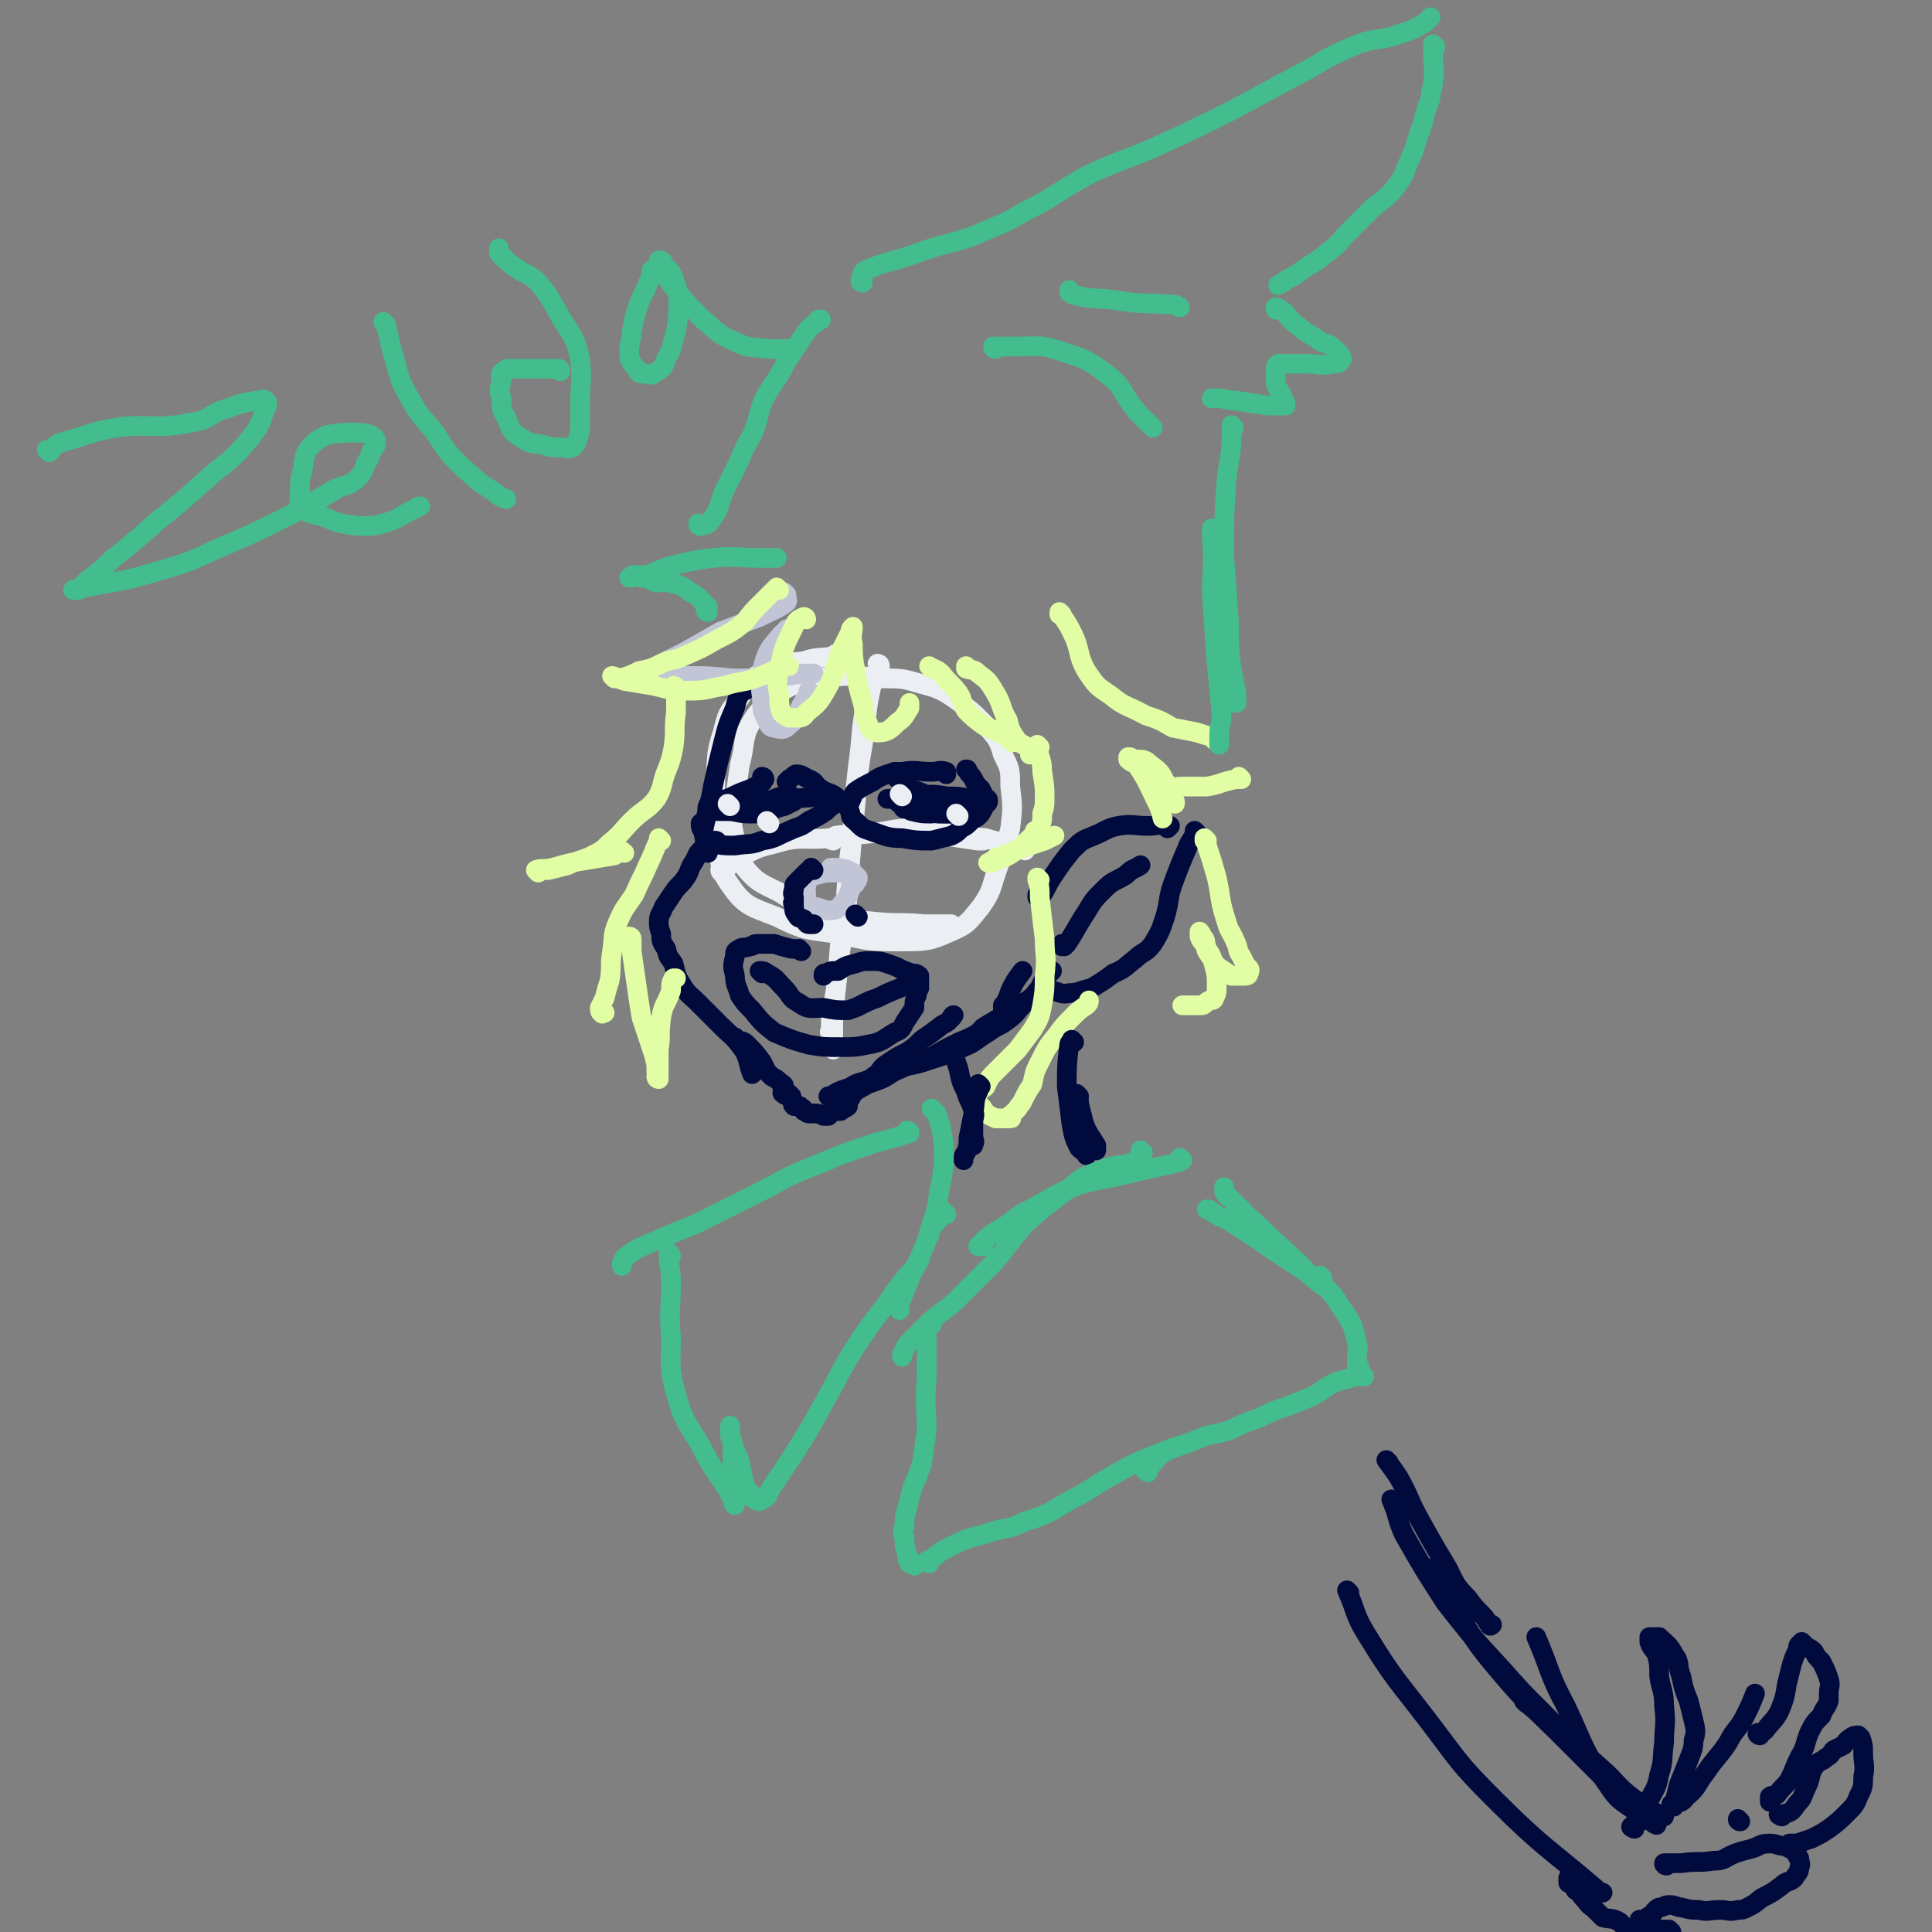 <svg viewBox='0 0 786 786' version='1.1' xmlns='http://www.w3.org/2000/svg' xmlns:xlink='http://www.w3.org/1999/xlink'><rect x="0" y="0" width="786" height="786" fill="#808080" stroke="none"/><g fill='none' stroke='#EBEEF3' stroke-width='8' stroke-linecap='round' stroke-linejoin='round'><path d='M341,267c0,0 -1,-1 -1,-1 0,0 1,1 1,1 -1,0 -1,0 -2,0 -6,1 -6,0 -12,2 -8,1 -9,0 -16,4 -6,3 -6,4 -10,11 -5,6 -5,6 -7,14 -3,9 -2,9 -3,19 0,11 0,11 1,22 2,11 -1,13 5,21 6,9 9,9 19,13 12,6 12,5 25,7 13,3 13,3 26,3 10,0 11,0 20,-4 7,-3 7,-4 12,-10 5,-7 4,-8 7,-16 3,-8 3,-8 5,-16 1,-8 1,-9 0,-17 0,-7 0,-7 -3,-13 -2,-7 -3,-7 -7,-12 -6,-6 -6,-6 -13,-11 -6,-4 -7,-4 -14,-6 -7,-2 -7,-2 -15,-2 -8,-1 -8,-1 -16,-1 -8,1 -8,0 -16,2 -7,3 -8,3 -14,8 -5,5 -6,6 -9,12 -2,6 -1,7 -3,14 -1,7 -1,7 -2,14 -1,8 -2,8 0,16 1,6 0,7 4,12 5,6 6,6 14,10 8,5 9,6 18,8 10,3 11,3 21,4 10,1 10,0 20,1 5,0 5,0 11,0 '/><path d='M358,274c0,0 -1,-1 -1,-1 0,0 1,0 1,1 -1,1 -2,1 -3,3 -3,13 -2,13 -4,26 -3,17 -2,17 -4,35 -2,14 -2,14 -3,29 -2,13 -2,13 -3,26 -1,10 -1,10 -2,21 0,6 0,6 0,11 0,1 0,1 0,2 '/><path d='M358,271c0,0 -1,-1 -1,-1 0,0 1,0 1,1 -2,5 -3,5 -4,10 -3,11 -3,11 -4,23 -2,16 -2,16 -3,32 -1,13 -1,13 -2,27 -1,11 -1,11 -3,23 -1,8 -1,8 -2,17 -1,5 -1,5 -2,10 0,3 0,3 0,6 -1,1 0,1 0,2 '/><path d='M294,355c0,0 -1,-1 -1,-1 0,0 0,1 1,1 3,-3 3,-4 7,-6 7,-4 7,-4 15,-6 10,-3 11,-1 21,-2 11,-1 11,-2 22,-2 11,0 11,-1 22,0 10,0 10,1 20,2 7,2 7,2 14,4 1,0 1,0 2,1 '/><path d='M339,342c0,0 -1,-1 -1,-1 0,0 0,1 1,1 0,-1 0,-1 1,-2 7,-1 7,0 14,-1 9,-1 9,-2 17,-2 7,0 7,2 14,3 6,1 6,1 13,2 1,0 1,0 2,0 '/></g>
<g fill='none' stroke='#010A3D' stroke-width='8' stroke-linecap='round' stroke-linejoin='round'><path d='M303,281c0,0 -1,-1 -1,-1 0,0 0,0 1,1 0,0 0,0 0,0 -1,0 -1,0 -1,0 -2,3 -2,3 -3,7 -3,7 -3,7 -5,15 -2,8 -2,8 -4,17 -1,7 -2,7 -3,14 -1,4 -1,4 0,9 0,2 0,2 1,4 '/><path d='M292,343c0,0 -1,-1 -1,-1 0,0 0,0 1,1 0,0 0,0 0,0 0,0 -1,-1 -1,-1 0,0 0,0 1,1 0,0 0,0 0,0 0,0 0,-1 -1,-1 -1,0 -1,0 -2,1 -2,1 -2,1 -4,3 -2,2 -1,2 -3,5 -2,3 -1,3 -3,6 -2,3 -3,3 -5,6 -2,3 -2,3 -4,6 -1,3 -2,3 -2,6 0,2 0,2 1,5 0,3 0,3 2,6 1,4 1,3 3,6 1,4 1,5 3,8 3,5 3,4 7,8 5,5 5,5 9,9 5,5 6,5 10,11 2,4 1,4 3,9 '/><path d='M300,423c0,0 -1,-1 -1,-1 0,0 0,0 1,1 0,0 0,0 0,0 0,0 -1,-1 -1,-1 0,0 0,0 1,1 0,0 0,0 0,0 2,1 2,0 4,2 3,3 3,3 6,7 1,2 1,2 2,4 1,1 1,1 2,2 2,1 2,1 3,2 1,1 2,1 2,2 0,1 0,1 0,2 -1,0 -1,1 0,1 0,1 1,0 2,1 0,0 0,0 1,0 0,0 0,0 0,0 0,0 -1,-1 -1,-1 0,0 0,1 1,2 0,1 0,1 1,2 0,0 -1,0 0,1 0,0 0,0 1,0 0,0 0,0 0,0 0,0 0,-1 1,0 1,0 0,0 1,1 1,0 1,0 1,1 1,0 1,1 2,1 1,0 1,0 3,0 0,0 0,0 0,0 1,0 1,0 3,1 1,0 1,0 2,0 1,-1 1,-1 2,-2 1,0 1,0 3,0 1,-1 2,-1 3,-2 0,0 -1,-1 0,-2 1,-1 1,-1 2,-3 3,-3 4,-2 7,-5 1,-2 1,-2 3,-3 2,-3 2,-3 5,-5 3,-2 3,-2 7,-4 3,-2 3,-2 6,-5 3,-2 3,-2 7,-5 2,-2 3,-1 5,-4 1,0 0,-1 1,-1 '/><path d='M338,447c0,0 -1,-1 -1,-1 0,0 0,0 1,1 0,0 0,0 0,0 0,0 -1,-1 -1,-1 0,0 0,0 1,1 0,0 0,0 0,0 0,-1 -1,-1 0,-1 3,-2 3,-2 6,-3 6,-2 7,-1 12,-3 6,-2 5,-3 10,-5 6,-3 7,-2 13,-5 5,-3 5,-3 11,-6 5,-2 5,-2 10,-5 4,-2 4,-3 8,-5 2,-2 2,-2 4,-4 1,0 1,0 2,0 '/><path d='M345,446c0,0 -1,-1 -1,-1 0,0 0,0 1,1 0,0 0,0 0,0 0,0 -1,0 -1,-1 0,-1 0,-2 1,-2 4,-3 4,-2 9,-4 7,-3 7,-3 13,-5 6,-1 6,-1 12,-3 6,-2 7,-2 13,-5 5,-2 5,-3 10,-6 4,-3 4,-2 8,-5 4,-3 3,-3 6,-6 0,-1 0,-1 0,-1 '/><path d='M396,423c0,0 -1,-1 -1,-1 0,0 0,0 0,1 0,0 0,0 0,0 1,0 0,-1 0,-1 0,0 0,1 0,1 3,-2 3,-3 5,-5 5,-3 5,-3 10,-6 4,-3 4,-2 8,-5 3,-2 3,-3 5,-5 1,-2 1,-3 3,-5 1,-1 1,-1 2,-2 0,0 0,0 0,0 '/><path d='M409,410c0,0 -1,-1 -1,-1 0,0 0,0 0,1 0,0 0,0 0,0 1,0 0,-1 0,-1 0,0 0,0 0,1 0,0 0,0 0,0 2,-4 2,-4 3,-7 2,-4 2,-4 5,-8 '/><path d='M423,365c0,0 -1,-1 -1,-1 0,0 0,0 0,1 0,0 0,0 0,0 1,-1 1,0 2,-1 2,-3 2,-4 4,-7 4,-6 4,-6 8,-11 4,-4 4,-4 9,-6 5,-2 5,-3 10,-4 6,-1 6,0 12,0 4,0 5,-1 9,0 0,0 0,0 -1,1 '/><path d='M487,339c0,0 -1,-1 -1,-1 0,0 0,0 0,1 0,0 0,0 0,0 1,0 0,-1 0,-1 0,0 0,0 0,1 0,0 0,0 0,0 -1,3 -2,3 -3,6 -3,7 -3,7 -6,15 -2,6 -1,6 -3,13 -2,6 -2,6 -5,11 -3,4 -4,3 -7,6 -4,3 -4,4 -9,6 -4,3 -4,3 -9,6 -5,1 -5,2 -9,2 -4,1 -4,-1 -8,-1 0,0 -1,0 -1,1 0,0 0,0 0,0 '/></g>
<g fill='none' stroke='#C1C5D6' stroke-width='8' stroke-linecap='round' stroke-linejoin='round'><path d='M348,356c0,0 -1,-1 -1,-1 0,0 0,0 1,1 0,0 0,0 0,0 0,0 -1,-1 -1,-1 0,0 1,1 1,1 -4,0 -4,-1 -8,-1 -4,0 -4,0 -8,1 -1,0 -1,0 -2,1 -2,1 -2,1 -2,4 -1,1 0,1 0,3 -1,1 -1,0 -1,1 -1,1 -1,2 0,2 2,2 2,2 5,2 4,1 4,2 8,1 2,-1 2,-2 4,-4 1,-1 1,-2 2,-4 0,-1 0,-1 1,-2 1,-1 1,0 1,-1 1,-1 1,-1 1,-2 -2,-1 -2,-2 -4,-3 -2,-1 -2,0 -4,-1 -2,0 -2,0 -3,0 0,0 0,0 1,0 0,0 0,0 0,0 '/></g>
<g fill='none' stroke='#010A3D' stroke-width='8' stroke-linecap='round' stroke-linejoin='round'><path d='M331,354c0,0 -1,-1 -1,-1 0,0 0,0 1,1 0,0 0,0 0,0 0,0 -1,-1 -1,-1 0,0 0,0 1,1 0,0 0,0 0,0 -2,0 -2,0 -3,1 -2,2 -2,2 -4,4 -1,1 -1,1 -1,3 -1,2 0,2 0,3 0,1 0,1 0,2 0,0 -1,0 0,1 0,2 0,3 1,4 1,2 1,1 3,2 1,1 1,2 2,2 1,0 1,0 2,0 '/><path d='M349,373c0,0 -1,-1 -1,-1 0,0 0,0 1,1 0,0 0,0 0,0 0,0 -1,-1 -1,-1 0,0 0,0 1,1 0,0 0,0 0,0 0,0 -1,-1 -1,-1 '/><path d='M385,315c0,0 -1,-1 -1,-1 0,0 0,0 1,1 0,0 0,0 0,0 0,-1 0,-1 0,-1 -3,-1 -3,0 -6,0 -6,0 -6,-1 -12,0 -3,0 -3,0 -6,1 -3,1 -3,1 -6,3 -4,2 -4,2 -7,4 -1,1 -1,2 -2,4 -1,2 -1,2 0,5 0,2 1,2 3,4 2,2 2,2 5,3 6,2 7,3 13,3 6,1 6,1 12,1 4,-1 4,-1 8,-2 2,-1 2,-1 4,-3 2,-1 2,-1 4,-3 1,-1 2,-1 3,-2 1,-1 1,-1 2,-3 0,-1 0,-1 0,-1 1,-1 2,-1 2,-2 0,-1 0,-1 -1,-1 -1,-2 -1,-2 -2,-4 -2,-2 -2,-2 -3,-4 -1,-2 -2,-2 -2,-3 -1,-1 0,-1 -1,-1 0,0 0,0 0,0 '/><path d='M311,317c0,0 -1,-1 -1,-1 0,0 1,0 1,1 -1,1 0,1 -2,2 -5,3 -5,2 -11,5 -4,2 -5,1 -9,3 -2,1 -1,2 -1,4 -1,1 0,1 -1,2 0,1 -1,1 -2,2 0,1 0,2 1,3 1,3 1,4 4,5 4,1 4,1 9,1 6,-1 6,0 11,-2 6,-1 6,-2 11,-4 4,-2 4,-1 8,-4 4,-2 4,-2 7,-4 2,-2 2,-2 4,-3 1,-1 1,0 2,-1 0,0 0,0 0,0 -1,-1 -1,-1 -2,-2 -3,-2 -3,-1 -6,-3 -3,-2 -2,-3 -5,-4 -2,-1 -3,-2 -5,-2 -1,0 -1,1 -3,2 0,0 0,0 -1,1 0,0 0,0 0,0 '/><path d='M307,329c0,0 -1,-1 -1,-1 0,0 0,0 1,1 0,0 0,0 0,0 0,0 -1,-1 -1,-1 0,0 0,0 1,1 0,0 0,0 0,0 0,0 -1,-1 -1,-1 1,0 2,1 5,1 4,0 4,0 8,-1 2,-1 2,-1 4,-2 0,0 0,0 0,0 0,0 0,0 0,0 0,0 0,-1 -1,-1 -2,0 -2,1 -4,1 -4,0 -4,-1 -8,0 -5,0 -5,1 -10,2 -3,0 -3,1 -6,1 -1,1 -1,1 -2,1 0,0 0,0 1,0 1,0 1,0 3,0 4,0 4,1 9,1 4,0 4,0 8,-1 3,-1 3,-1 5,-3 2,-1 2,-1 2,-2 1,-1 0,-1 1,-2 0,0 0,0 1,1 0,0 0,0 0,0 -2,0 -2,-1 -3,0 -3,0 -3,1 -7,2 -4,0 -4,0 -8,1 -1,1 -1,1 -3,2 0,0 0,0 0,1 0,0 0,0 0,0 3,-1 3,-1 6,-1 7,-2 7,-2 13,-3 6,-2 7,-1 13,-2 '/><path d='M365,315c0,0 -1,-1 -1,-1 0,0 0,0 1,1 0,0 0,0 0,0 0,0 -1,-1 -1,-1 0,0 0,0 1,1 0,0 0,0 0,0 0,0 -1,0 0,1 0,1 0,1 1,1 2,2 2,2 4,4 4,1 4,1 8,3 4,1 4,2 9,3 3,1 4,1 8,2 1,0 1,0 3,0 1,0 1,0 2,0 0,0 0,0 0,0 0,0 0,0 0,0 -2,-1 -2,-1 -4,-2 -7,-1 -7,0 -14,-1 -7,-1 -7,-1 -14,-2 -3,0 -3,0 -5,1 -1,0 -2,0 -2,0 0,0 0,0 1,0 0,0 0,0 1,0 2,1 2,1 3,2 4,2 4,2 9,3 5,1 5,1 10,1 5,0 5,0 10,-2 1,0 1,0 2,-1 1,-1 0,-1 0,-2 1,0 0,0 0,1 0,0 0,0 0,0 -1,-1 -1,-1 -2,-2 -5,-1 -5,-1 -10,-1 -5,-1 -6,-1 -11,0 -3,0 -2,1 -4,3 -1,0 -1,0 -2,1 0,0 -1,1 0,1 0,0 0,0 0,0 2,0 2,1 3,1 4,1 4,1 8,1 4,-1 4,-1 8,-2 2,0 2,0 3,-1 1,-1 0,-2 1,-2 1,-1 1,0 2,0 0,0 0,0 0,0 0,0 0,0 0,0 '/></g>
<g fill='none' stroke='#EBEEF3' stroke-width='8' stroke-linecap='round' stroke-linejoin='round'><path d='M297,328c0,0 -1,-1 -1,-1 0,0 0,0 1,1 0,0 0,0 0,0 0,0 -1,-1 -1,-1 0,0 0,0 1,1 '/><path d='M313,335c0,0 -1,-1 -1,-1 0,0 0,0 1,1 0,0 0,0 0,0 0,0 -1,-1 -1,-1 '/><path d='M367,324c0,0 -1,-1 -1,-1 0,0 0,0 1,1 0,0 0,0 0,0 0,0 -1,-1 -1,-1 0,0 0,0 1,1 0,0 0,0 0,0 '/><path d='M390,332c0,0 -1,-1 -1,-1 0,0 0,0 1,1 0,0 0,0 0,0 0,0 -1,-1 -1,-1 0,0 0,0 1,1 '/></g>
<g fill='none' stroke='#010A3D' stroke-width='8' stroke-linecap='round' stroke-linejoin='round'><path d='M326,387c0,0 -1,-1 -1,-1 0,0 0,0 1,1 0,0 0,0 0,0 -2,-1 -2,-1 -4,-1 -4,-1 -4,-1 -7,-2 -4,0 -4,0 -7,0 -2,0 -1,1 -3,1 -2,1 -3,0 -4,1 -2,1 -2,1 -2,3 -1,4 -1,4 0,8 0,4 1,4 2,8 2,3 2,3 5,6 4,5 4,5 9,9 7,3 7,3 14,5 6,1 6,1 13,1 6,0 6,0 11,-1 6,-1 6,-2 11,-5 3,-1 3,-2 4,-4 2,-3 2,-3 4,-6 0,-3 0,-3 1,-5 0,-1 0,-1 1,-3 0,-2 0,-3 0,-5 -1,-1 -2,-1 -3,-1 -3,-1 -3,-1 -5,-2 -2,-1 -2,-1 -5,-2 -3,-1 -3,-1 -7,-1 -3,0 -3,0 -6,1 -4,1 -4,1 -7,3 -3,0 -3,0 -5,1 -1,0 -1,0 -1,1 '/><path d='M310,396c0,0 -1,-1 -1,-1 0,0 0,0 1,1 0,0 0,0 0,0 0,0 -1,-1 -1,-1 1,0 2,0 3,1 4,2 4,3 7,6 3,3 2,4 6,6 4,3 5,2 10,2 5,1 5,1 10,1 3,-1 3,-1 5,-2 4,-2 4,-2 7,-3 4,-2 4,-2 9,-4 2,-1 2,-1 4,-1 '/><path d='M433,385c0,0 -1,-1 -1,-1 0,0 0,0 0,1 0,0 0,0 0,0 1,0 0,-1 0,-1 0,0 0,1 0,1 1,0 1,0 2,-1 4,-6 4,-7 8,-13 3,-5 3,-5 7,-9 4,-4 4,-3 9,-6 3,-3 3,-2 6,-4 0,0 0,0 0,0 '/></g>
<g fill='none' stroke='#C1C5D6' stroke-width='8' stroke-linecap='round' stroke-linejoin='round'><path d='M320,242c0,0 -1,-1 -1,-1 0,0 0,1 1,1 0,0 0,0 0,0 0,0 -1,-1 -1,-1 0,1 2,3 1,4 -4,3 -5,3 -11,6 -8,3 -8,3 -16,6 -7,4 -7,4 -14,8 -6,3 -6,3 -12,6 -3,2 -3,1 -5,3 -1,0 -1,0 -2,1 0,0 -1,0 0,0 3,0 3,0 7,0 6,0 6,0 12,0 9,0 9,0 19,1 8,0 8,0 16,0 6,-1 6,-1 13,-2 2,0 2,0 4,0 '/><path d='M321,257c0,0 -1,-1 -1,-1 0,0 1,1 1,1 -1,0 -2,0 -3,1 -4,5 -5,5 -7,11 -2,7 -2,8 -1,15 0,5 0,5 2,9 1,2 1,3 3,3 3,1 4,1 6,-1 4,-3 3,-4 5,-8 2,-3 2,-3 3,-6 '/></g>
<g fill='none' stroke='#E1FEA4' stroke-width='8' stroke-linecap='round' stroke-linejoin='round'><path d='M317,240c0,0 -1,-1 -1,-1 0,0 0,1 1,1 0,0 0,0 0,0 -1,0 -1,0 -2,0 -3,3 -3,3 -5,5 -4,4 -4,4 -7,8 -5,4 -5,4 -11,7 -7,4 -7,4 -14,7 -4,2 -5,1 -9,3 -4,2 -4,2 -9,3 -4,2 -4,2 -8,3 -1,0 -1,0 -2,0 0,0 0,0 0,0 0,0 -1,-1 -1,-1 1,0 2,1 5,2 6,1 6,1 12,2 8,2 8,2 15,2 7,0 7,-1 14,-2 6,-2 6,-1 12,-3 6,-2 6,-3 13,-5 0,0 0,0 1,0 '/><path d='M328,252c0,0 -1,-1 -1,-1 0,0 0,0 1,1 0,0 0,0 0,0 0,0 0,-1 -1,-1 -2,1 -3,1 -4,4 -4,8 -4,8 -6,17 -1,6 -1,6 0,11 0,4 0,4 1,7 1,1 1,1 3,2 1,0 1,0 3,0 2,0 3,0 4,-2 5,-4 5,-4 8,-9 4,-7 3,-8 6,-16 2,-4 2,-4 4,-8 0,-1 0,-1 1,-2 0,0 0,0 0,0 0,3 -1,3 0,7 0,5 0,5 1,11 1,6 1,6 3,13 1,4 0,5 2,8 1,3 2,4 4,4 4,0 5,-1 8,-4 3,-2 3,-3 5,-6 0,-1 0,-1 0,-2 '/><path d='M379,272c0,0 -1,-1 -1,-1 0,0 0,0 1,1 0,0 0,0 0,0 0,0 -1,-1 -1,-1 1,1 3,1 5,3 3,4 4,4 7,8 2,3 1,4 3,7 3,3 3,3 7,6 3,2 4,1 8,4 2,1 2,1 4,3 0,0 0,0 0,0 '/><path d='M394,272c0,0 -1,-1 -1,-1 0,0 0,0 0,1 0,0 0,0 0,0 3,1 3,0 5,2 4,3 4,3 7,8 3,5 2,6 5,11 1,4 1,4 3,7 2,3 2,2 5,4 1,1 1,1 2,2 0,0 0,0 -1,1 '/><path d='M423,304c0,0 -1,-1 -1,-1 0,0 0,0 0,1 0,0 0,0 0,0 1,5 2,5 2,10 1,6 1,6 1,11 0,3 0,3 -1,6 0,3 0,3 -1,6 -1,2 -2,2 -4,4 -3,3 -3,3 -7,6 -3,2 -4,2 -7,3 -1,1 -1,1 -2,1 0,0 0,0 -1,0 0,0 0,0 0,0 2,-1 2,-1 3,-2 4,-1 4,-1 8,-3 6,-2 6,-2 12,-4 2,-1 2,-1 4,-2 '/><path d='M422,339c0,0 -1,-1 -1,-1 0,0 0,0 0,1 '/><path d='M275,280c0,0 -1,-1 -1,-1 0,0 1,0 1,1 0,0 0,0 0,1 0,4 0,4 0,9 -1,7 0,7 -1,14 -1,5 -1,5 -3,10 -2,5 -1,6 -4,11 -4,5 -5,4 -10,9 -4,4 -4,5 -9,9 -3,3 -3,3 -7,5 -2,1 -2,1 -5,2 -3,1 -3,1 -5,2 -4,1 -4,1 -8,2 -2,0 -3,-1 -5,0 0,0 1,0 1,1 0,0 0,0 0,0 0,0 -1,-1 -1,-1 2,-1 3,0 7,-1 7,-2 7,-2 13,-3 6,-1 6,-1 12,-2 2,-1 2,-3 4,-1 '/><path d='M269,342c0,0 -1,-1 -1,-1 0,0 1,1 1,1 -1,0 -1,-1 -1,0 -2,4 -2,5 -4,9 -3,7 -3,6 -6,13 -4,6 -4,5 -7,12 -2,5 -1,5 -2,11 -1,6 0,6 -1,12 -1,3 -1,3 -2,7 -1,2 -1,2 -2,4 0,1 0,2 1,2 0,1 0,0 0,0 0,-1 0,0 1,0 '/><path d='M257,382c0,0 -1,-1 -1,-1 0,0 1,0 1,1 0,2 0,3 0,5 1,7 1,7 2,14 1,7 1,7 2,13 2,6 2,6 4,12 1,3 1,3 2,7 0,1 0,1 0,3 0,1 1,1 1,2 0,0 0,0 0,1 0,0 0,0 0,0 0,0 -1,0 -1,-1 0,0 1,0 1,0 0,-1 0,-1 0,-2 0,-4 0,-4 0,-9 1,-6 0,-6 1,-13 1,-6 2,-5 4,-11 0,-3 0,-3 1,-5 0,0 0,0 1,0 '/><path d='M423,358c0,0 -1,-1 -1,-1 0,0 0,0 0,1 0,0 0,0 0,0 1,3 1,3 1,7 1,9 1,9 2,17 0,7 1,7 0,15 0,6 0,6 -1,12 -1,5 -1,5 -4,10 -3,4 -3,4 -6,8 -3,3 -3,3 -6,6 -2,2 -2,2 -4,4 -2,2 -2,3 -3,5 -1,1 -2,1 -3,3 -1,1 -1,2 -1,3 1,1 1,1 2,2 1,1 1,1 2,3 2,1 2,1 4,2 2,0 2,0 4,0 0,0 0,0 0,0 1,0 1,0 2,0 0,0 0,0 0,0 0,0 0,0 0,0 1,0 0,0 0,-1 0,-1 1,0 1,-1 1,-1 1,-1 2,-2 1,-2 1,-1 2,-3 2,-4 2,-4 4,-7 1,-5 1,-5 3,-9 3,-6 3,-6 7,-11 3,-4 3,-4 7,-8 2,-2 2,-2 5,-4 1,-1 1,-1 1,-2 '/><path d='M432,250c0,0 -1,-1 -1,-1 0,0 0,0 0,1 0,0 0,0 0,0 1,0 0,-1 0,-1 2,3 3,4 5,8 4,8 2,9 6,16 4,6 4,6 10,10 6,5 7,4 14,8 6,2 6,2 11,5 5,1 5,1 10,2 3,1 3,1 7,2 0,0 0,0 0,1 '/><path d='M505,317c0,0 -1,-1 -1,-1 0,0 0,0 0,1 0,0 0,0 0,0 0,0 0,0 -1,0 -6,1 -6,2 -12,3 -5,0 -5,0 -10,0 -3,0 -4,1 -7,0 -3,-1 -3,-2 -6,-4 -2,-2 -2,-3 -3,-5 -2,-1 -2,-1 -4,-2 -1,-1 -1,-1 -2,-1 0,0 0,0 0,0 0,0 0,0 0,1 2,2 3,1 4,3 4,6 4,7 7,13 2,4 2,4 3,8 '/><path d='M464,310c0,0 -1,-1 -1,-1 0,0 0,0 0,1 0,0 0,0 0,0 1,0 -1,-1 0,-1 2,0 3,0 5,2 4,3 4,3 6,7 3,3 2,4 4,8 0,0 0,0 0,1 '/><path d='M491,342c0,0 -1,-1 -1,-1 0,0 0,0 0,1 0,0 0,0 0,0 1,1 1,1 1,2 2,6 2,6 4,13 2,9 1,9 4,18 1,4 2,4 4,9 1,2 0,2 2,5 1,2 1,2 2,4 1,1 2,1 1,3 0,1 -1,1 -2,1 -2,0 -3,0 -5,0 -3,-2 -3,-2 -6,-4 -2,-3 -2,-3 -4,-6 -1,-2 0,-3 -1,-5 -1,-1 -1,-2 -2,-3 0,0 0,1 0,2 1,3 2,2 3,5 2,3 2,3 3,7 1,4 1,4 1,8 0,3 0,3 -1,5 0,1 -1,1 -2,1 -2,1 -2,2 -3,2 -3,0 -3,0 -5,0 -2,0 -2,0 -3,0 0,0 0,0 0,0 '/></g>
<g fill='none' stroke='#43BD8E' stroke-width='8' stroke-linecap='round' stroke-linejoin='round'><path d='M288,249c0,0 -1,-1 -1,-1 0,0 0,0 1,1 0,0 0,0 0,0 0,0 -1,0 -1,-1 0,0 1,0 1,-1 -3,-3 -3,-4 -7,-6 -4,-3 -4,-3 -9,-4 -2,-1 -2,0 -5,0 -3,-1 -3,-2 -6,-2 -2,-1 -3,0 -5,0 0,0 0,0 1,0 0,-1 0,-1 1,-1 2,0 3,0 5,0 6,-2 6,-3 11,-4 8,-2 8,-2 16,-3 10,-1 10,0 20,0 3,0 3,0 6,0 '/><path d='M285,214c0,0 -1,-1 -1,-1 0,0 0,1 1,1 0,0 0,0 0,0 0,0 -1,-1 -1,-1 0,0 0,1 1,1 0,0 0,0 0,0 2,-1 3,0 4,-2 4,-5 3,-6 6,-13 3,-6 3,-6 6,-12 2,-5 2,-5 5,-10 3,-7 2,-8 5,-15 4,-7 5,-7 9,-15 4,-6 4,-6 8,-12 2,-3 3,-2 5,-5 0,0 0,0 1,0 '/><path d='M351,115c0,0 -1,0 -1,-1 0,0 0,1 1,1 0,0 0,0 0,0 0,-2 -1,-4 1,-5 9,-4 10,-3 21,-7 11,-4 11,-3 23,-7 11,-5 11,-4 21,-10 14,-7 13,-8 26,-15 15,-7 16,-6 31,-13 13,-6 13,-6 27,-13 13,-7 13,-7 26,-14 12,-6 11,-7 23,-12 9,-4 10,-2 19,-5 6,-2 6,-2 11,-5 1,-1 1,-1 2,-2 '/><path d='M584,19c0,0 -1,0 -1,-1 0,0 0,1 0,1 0,0 0,0 0,0 0,2 0,2 0,4 0,5 1,5 0,10 0,4 -1,3 -1,7 -2,5 -2,5 -3,10 -3,7 -2,7 -5,14 -3,6 -2,7 -7,13 -4,5 -5,4 -10,9 -4,4 -4,4 -8,8 -4,4 -4,5 -8,8 -5,4 -5,4 -10,7 -4,3 -4,3 -8,5 -1,1 -1,1 -3,2 '/><path d='M520,126c0,0 -1,0 -1,-1 0,0 0,1 0,1 1,0 1,-1 2,0 3,2 2,2 5,5 5,4 5,4 10,7 2,2 3,1 6,3 1,1 1,1 2,2 1,1 2,2 2,3 -1,2 -2,2 -4,2 -5,1 -5,0 -10,0 -3,0 -3,0 -7,0 -2,0 -2,0 -4,0 0,0 -1,0 -1,0 -1,1 -1,1 -1,2 0,3 0,3 0,6 1,3 2,3 3,6 1,2 1,2 1,3 0,0 0,0 0,0 0,0 0,0 0,0 -4,0 -4,0 -7,0 -7,-1 -7,-1 -13,-2 -4,0 -4,-1 -8,-1 -1,0 -1,0 -2,0 0,0 0,0 0,0 '/><path d='M502,174c0,0 -1,-1 -1,-1 0,0 0,1 0,1 0,0 0,0 0,0 1,0 0,-1 0,-1 0,1 1,2 0,4 0,9 -1,9 -2,18 -1,15 -1,15 -1,31 1,13 1,13 2,27 0,10 0,10 1,19 1,5 1,5 2,10 0,2 0,3 0,4 0,0 0,0 0,0 '/><path d='M494,216c0,0 -1,-1 -1,-1 0,1 0,2 0,3 1,12 0,12 0,24 1,14 1,14 2,28 1,10 1,10 2,21 0,4 -1,4 -1,8 0,2 0,3 0,4 0,0 0,-1 0,-1 '/><path d='M405,142c0,0 -1,0 -1,-1 0,0 0,0 0,0 5,0 5,0 9,0 10,0 10,-1 19,2 9,3 10,3 18,9 8,6 6,8 13,16 3,3 3,3 6,6 '/><path d='M436,119c0,0 -1,0 -1,-1 0,0 0,1 0,1 1,0 1,1 2,1 8,2 8,1 16,2 12,2 12,1 25,2 1,0 1,1 2,1 '/><path d='M20,184c0,0 0,-1 -1,-1 0,0 1,1 1,1 0,0 0,0 0,0 2,-2 2,-3 5,-4 11,-3 11,-4 22,-6 15,-2 16,1 30,-2 9,-1 8,-4 16,-6 5,-2 6,-2 11,-3 2,0 3,-1 4,0 1,0 1,2 0,3 -2,6 -2,7 -6,12 -8,10 -9,9 -18,17 -10,9 -10,9 -20,17 -9,8 -9,8 -19,16 -4,4 -4,4 -8,7 -3,2 -3,3 -5,5 -1,0 -3,0 -2,0 4,-1 5,-1 10,-2 11,-2 12,-2 22,-5 14,-4 14,-4 27,-10 14,-6 14,-6 28,-13 10,-5 10,-5 20,-11 '/><path d='M124,207c0,0 0,-1 -1,-1 0,0 1,1 1,1 0,0 0,0 0,0 1,-1 1,-1 2,-2 5,-3 5,-3 10,-6 5,-2 6,-1 10,-5 2,-2 2,-3 3,-6 2,-2 1,-2 2,-4 1,-2 2,-2 2,-4 0,-2 -1,-2 -2,-3 -3,-1 -4,-1 -7,-1 -5,0 -6,0 -11,1 -4,2 -4,2 -7,5 -3,4 -2,5 -3,10 -1,3 -1,3 -1,7 0,3 -1,4 1,7 2,3 3,3 8,4 7,3 7,3 15,4 6,0 7,0 13,-2 5,-2 5,-3 10,-5 1,-1 1,-1 2,-1 '/><path d='M157,132c0,0 -1,0 -1,-1 0,0 1,1 1,1 0,0 0,0 0,0 1,4 1,4 2,9 3,9 2,10 6,18 5,9 5,9 12,17 5,8 5,8 11,14 6,5 6,6 13,10 2,2 2,2 5,3 '/><path d='M228,151c0,0 -1,-1 -1,-1 0,0 0,1 1,1 0,0 0,0 0,0 0,0 0,-1 -1,-1 -5,0 -5,0 -10,0 -4,0 -4,0 -9,0 -2,0 -2,0 -3,1 -2,1 -1,2 -1,4 -1,4 -1,4 0,7 0,4 0,5 2,8 2,5 2,6 6,8 4,3 4,2 9,3 3,1 3,1 7,1 2,0 3,1 5,0 2,-2 2,-3 3,-7 0,-5 0,-5 0,-11 0,-9 1,-9 0,-18 -2,-9 -3,-9 -8,-17 -4,-7 -4,-8 -9,-14 -4,-4 -5,-3 -9,-6 -3,-2 -3,-2 -6,-5 -1,-1 -1,-1 -1,-2 0,-1 0,-1 0,-1 0,0 0,0 0,0 '/><path d='M266,111c0,0 -1,0 -1,-1 0,0 0,1 1,1 0,0 0,0 0,0 -2,3 -2,3 -3,6 -2,4 -2,4 -4,9 -1,4 -1,4 -2,9 0,4 -1,4 -1,7 0,4 0,5 3,8 1,2 1,2 3,2 2,0 3,1 4,0 3,-2 4,-2 5,-6 3,-5 2,-5 4,-11 1,-6 1,-7 1,-13 0,-5 -1,-5 -2,-9 -1,-3 -2,-3 -4,-5 0,-2 -1,-2 -2,-2 0,0 1,0 1,0 0,1 -1,1 0,1 2,6 2,6 6,11 5,6 5,6 11,12 6,5 6,6 13,9 6,3 7,2 14,3 4,0 4,0 8,0 '/></g>
<g fill='none' stroke='#010A3D' stroke-width='8' stroke-linecap='round' stroke-linejoin='round'><path d='M437,424c0,0 -1,-1 -1,-1 0,0 0,0 0,1 0,0 0,0 0,0 1,0 0,-1 0,-1 0,0 0,0 0,1 0,0 0,0 0,0 0,0 -1,0 -1,1 -1,8 -1,9 -1,17 1,8 1,8 2,16 1,5 1,5 3,9 1,1 1,1 3,2 0,0 0,0 0,1 '/><path d='M439,446c0,0 -1,-1 -1,-1 0,0 0,0 0,1 1,1 1,1 1,3 1,4 1,4 2,8 2,5 2,4 5,9 0,1 0,1 0,2 '/><path d='M388,429c0,0 -1,-1 -1,-1 0,0 0,0 1,1 0,0 0,0 0,0 1,3 1,3 2,6 1,5 1,5 3,9 1,4 2,4 3,8 1,2 0,2 0,5 0,3 0,3 0,6 1,2 0,2 0,3 '/><path d='M399,442c0,0 -1,-1 -1,-1 0,0 0,0 0,1 0,0 0,0 0,0 0,1 0,0 0,2 -2,4 -1,4 -2,9 -1,5 -1,5 -2,10 0,3 0,3 -1,6 -1,1 -1,1 -1,3 '/></g>
<g fill='none' stroke='#43BD8E' stroke-width='8' stroke-linecap='round' stroke-linejoin='round'><path d='M481,472c0,0 -1,-1 -1,-1 0,0 0,0 0,1 0,0 0,1 -1,1 -9,2 -9,2 -18,4 -11,3 -11,2 -22,5 -10,4 -9,4 -18,9 -6,3 -6,3 -11,7 -5,3 -5,3 -9,6 -1,1 -2,2 -3,3 0,0 1,0 2,0 0,-1 0,-1 -1,-1 '/><path d='M465,469c0,0 -1,-1 -1,-1 0,0 0,0 0,1 0,1 0,2 -1,3 -7,3 -8,1 -15,4 -8,3 -8,3 -15,9 -8,6 -8,6 -16,13 -7,8 -6,8 -13,16 -7,7 -7,7 -14,14 -6,6 -7,5 -13,11 -4,4 -4,4 -8,8 -1,2 -1,2 -2,4 0,0 0,0 0,1 0,0 0,0 0,0 '/><path d='M380,452c0,0 -1,-1 -1,-1 0,0 1,1 2,2 2,6 2,6 3,13 0,9 0,10 -2,19 -1,9 -2,9 -4,17 -3,8 -3,8 -7,16 -2,5 -2,5 -4,10 -1,2 -1,2 -1,5 '/><path d='M385,494c0,0 -1,-1 -1,-1 0,0 0,0 1,1 0,0 0,0 0,0 -1,0 -1,0 -2,1 -3,3 -3,3 -5,6 0,1 0,1 0,2 '/><path d='M370,461c0,0 -1,-1 -1,-1 0,0 1,0 1,1 -6,2 -7,2 -14,4 -12,4 -12,4 -24,9 -13,5 -13,6 -25,12 -12,6 -12,6 -24,12 -10,4 -10,4 -19,8 -5,2 -5,2 -9,5 -2,1 -1,2 -2,3 0,0 0,0 0,1 '/><path d='M273,511c0,0 -1,-1 -1,-1 0,0 0,0 1,1 0,0 0,0 0,0 0,0 -1,-1 -1,-1 0,0 0,0 1,1 0,0 0,0 0,0 0,0 -1,-2 -1,-1 0,5 1,6 1,12 0,11 -1,11 0,22 0,11 -1,12 2,23 3,11 4,11 10,21 3,6 3,6 7,12 2,3 2,3 4,6 1,2 1,2 2,4 0,1 1,3 1,2 0,-3 -1,-4 -1,-9 0,-8 0,-8 0,-16 0,-2 -1,-2 -1,-3 0,-1 0,-1 0,-2 0,-1 0,-1 0,-2 0,0 0,0 0,0 0,4 0,4 1,7 1,4 2,4 3,8 1,5 1,5 2,9 1,2 0,2 1,4 1,1 1,0 2,0 1,1 0,1 1,1 0,1 0,1 0,1 2,1 2,1 3,0 3,-1 2,-2 4,-5 4,-6 4,-6 8,-12 7,-11 7,-11 13,-22 7,-12 6,-12 13,-23 6,-9 6,-9 13,-18 4,-6 4,-6 8,-11 3,-3 3,-3 5,-6 '/><path d='M379,539c0,0 -1,-1 -1,-1 0,0 0,0 1,1 0,0 0,0 0,0 -1,1 -2,1 -2,3 0,10 0,10 0,19 -1,11 0,11 0,21 -1,7 -1,7 -2,14 -2,5 -2,5 -4,10 -1,4 -1,4 -2,8 -1,3 -1,3 -1,7 -1,2 -1,2 0,5 0,3 0,3 1,6 0,2 0,2 1,4 1,0 1,0 2,0 0,1 0,1 0,1 '/><path d='M378,636c0,0 -1,-1 -1,-1 0,0 0,0 1,0 0,0 0,0 0,0 3,-2 3,-3 7,-5 8,-4 8,-4 16,-6 8,-3 8,-1 16,-5 10,-3 10,-4 19,-9 8,-4 8,-5 17,-10 7,-4 7,-4 14,-7 5,-2 5,-2 10,-4 1,0 1,0 1,0 '/><path d='M467,599c0,0 -1,-1 -1,-1 0,0 0,1 0,0 3,-2 3,-3 6,-6 6,-4 7,-3 14,-6 7,-3 7,-2 14,-4 6,-3 6,-3 12,-5 6,-3 6,-3 12,-5 5,-2 5,-2 10,-4 4,-2 4,-3 8,-5 4,-2 4,-1 9,-3 2,0 2,0 4,0 '/><path d='M553,556c0,0 -1,-1 -1,-1 0,0 0,0 0,1 0,0 0,0 0,0 1,0 0,-1 0,-1 0,0 0,1 0,1 0,-1 0,-2 0,-3 0,-4 1,-4 0,-7 -2,-8 -2,-8 -7,-15 -4,-7 -5,-6 -12,-12 -5,-6 -6,-6 -11,-11 -7,-6 -6,-6 -13,-12 -4,-4 -4,-4 -8,-8 -1,-1 -2,-1 -2,-2 -1,-1 -1,-1 -1,-2 0,-1 0,-1 0,-1 '/><path d='M538,520c0,0 -1,-1 -1,-1 0,0 1,0 0,1 0,0 -1,0 -2,0 -6,-4 -6,-4 -12,-8 -8,-5 -7,-5 -15,-10 -4,-3 -5,-3 -9,-6 -3,-1 -3,-1 -6,-3 -1,-1 -1,-1 -2,-1 0,0 0,0 0,0 '/></g>
<g fill='none' stroke='#010A3D' stroke-width='8' stroke-linecap='round' stroke-linejoin='round'><path d='M565,595c0,0 -1,-1 -1,-1 0,0 0,0 0,0 3,4 3,4 5,7 5,9 4,9 9,18 5,9 5,9 11,19 3,6 3,7 8,12 3,4 3,4 6,7 2,2 2,3 3,4 0,1 1,0 1,0 0,0 0,0 0,0 '/><path d='M567,611c0,0 -1,-1 -1,-1 0,0 0,0 0,0 3,7 2,7 5,14 8,14 8,14 17,28 11,14 11,14 23,27 8,9 8,9 17,18 6,6 6,6 12,12 3,3 2,3 5,6 0,0 0,0 0,0 '/><path d='M582,639c0,0 -2,-1 -1,-1 0,0 2,1 3,2 4,6 3,7 7,13 9,14 8,14 19,27 11,13 12,13 24,25 11,11 11,11 22,22 4,4 4,4 9,8 4,4 4,4 8,7 1,0 1,1 1,0 -2,-1 -3,-1 -6,-3 -7,-6 -9,-5 -14,-13 -10,-14 -9,-15 -17,-32 -7,-13 -6,-14 -12,-28 '/><path d='M621,693c0,0 -1,-1 -1,-1 0,0 0,0 0,0 6,5 6,5 11,10 10,8 10,8 20,17 7,6 6,7 14,13 5,4 5,3 11,7 1,0 1,0 1,0 '/><path d='M708,741c-1,0 -1,-1 -1,-1 0,0 0,0 0,0 0,0 0,0 0,0 0,1 0,0 0,0 0,0 0,0 0,0 '/><path d='M681,735c-1,0 -1,-1 -1,-1 0,0 0,0 0,0 0,0 0,0 0,0 0,1 0,0 0,0 0,0 0,0 0,0 3,-1 4,0 6,-3 5,-4 4,-5 8,-10 4,-6 5,-6 9,-12 3,-6 4,-5 7,-11 2,-4 2,-4 4,-9 '/><path d='M716,706c-1,0 -1,-1 -1,-1 0,0 0,0 0,0 0,0 0,0 0,0 0,1 0,0 0,0 0,0 0,0 0,0 0,0 0,0 0,0 1,0 2,0 3,-1 3,-4 4,-4 6,-8 2,-5 2,-5 3,-11 1,-4 1,-4 2,-8 1,-3 1,-3 2,-5 1,-2 0,-2 1,-3 1,-1 1,0 1,-1 0,0 0,0 0,0 1,1 1,1 2,2 2,1 2,1 3,2 1,2 1,2 3,4 2,4 2,4 3,7 1,3 0,3 0,6 0,2 0,2 0,3 -1,3 -2,3 -3,6 -3,3 -3,3 -5,7 -2,5 -1,5 -4,10 -2,4 -2,5 -4,9 -2,3 -3,3 -5,6 -1,1 -2,0 -3,1 0,1 0,1 0,2 0,0 0,0 0,-1 '/><path d='M725,739c-1,0 -1,-1 -1,-1 0,0 0,0 0,0 0,0 0,0 0,0 0,1 -1,0 0,0 0,0 1,1 2,0 3,-1 3,-1 5,-4 3,-3 2,-3 4,-7 2,-4 1,-5 3,-8 2,-3 3,-2 5,-4 2,-1 2,-2 3,-3 2,-1 2,-1 4,-2 1,-1 1,-2 3,-3 1,-1 2,-1 3,-1 1,1 1,1 1,1 1,3 1,3 1,6 0,5 1,5 0,10 0,4 0,4 -2,8 -1,3 -2,4 -4,6 -4,4 -4,4 -8,7 -3,2 -3,2 -7,4 -3,1 -3,1 -6,2 -1,0 -1,0 -3,0 0,0 0,0 0,0 '/><path d='M665,744c-1,0 -1,-1 -1,-1 0,0 0,0 0,0 0,0 0,0 0,0 0,1 -1,0 0,0 0,-1 1,0 2,-1 2,-4 3,-4 4,-8 3,-6 4,-6 5,-12 2,-6 1,-6 2,-13 0,-7 1,-7 0,-15 0,-6 -1,-6 -2,-12 0,-5 0,-5 -1,-9 -1,-2 -2,-2 -3,-5 0,0 0,0 0,-1 0,0 0,-1 0,-1 0,0 1,0 1,0 1,0 2,0 3,0 3,3 4,3 6,7 3,4 1,4 3,9 1,5 1,5 3,10 1,4 1,4 2,8 1,4 1,5 0,8 0,4 -1,5 -2,8 -2,5 -2,5 -4,10 -1,4 -1,4 -2,8 0,0 -1,0 -1,0 '/><path d='M678,759c-1,0 -1,-1 -1,-1 0,0 0,0 0,0 0,0 0,0 0,0 0,1 0,0 0,0 0,0 0,0 0,0 0,0 0,0 0,0 4,0 4,0 7,0 7,-1 7,0 13,-1 5,0 4,-1 9,-3 3,-1 3,-1 7,-2 3,-1 3,-2 7,-2 3,0 3,1 6,1 2,1 2,1 4,2 1,0 1,0 1,1 0,1 0,1 1,2 0,2 1,2 0,4 0,2 -1,2 -2,4 -2,2 -3,1 -5,3 -4,3 -4,3 -8,5 -3,2 -2,2 -6,4 -2,1 -2,1 -4,1 -4,1 -4,0 -7,0 -5,0 -5,1 -9,0 -3,0 -3,0 -7,-1 -2,0 -2,-1 -5,-1 -2,0 -2,1 -4,1 -2,1 -2,2 -3,3 -2,1 -2,1 -3,2 -1,0 -1,0 -2,0 0,0 0,0 0,0 '/><path d='M680,786c-1,0 -1,-1 -1,-1 0,0 0,0 0,0 0,0 0,0 0,0 0,1 0,0 0,0 0,0 0,0 0,0 0,0 0,0 -1,0 -2,0 -2,0 -4,0 -2,1 -2,1 -5,1 -1,0 -1,0 -2,0 -1,0 -1,1 -2,0 -2,0 -2,0 -3,-1 -2,-2 -2,-2 -3,-3 -3,-2 -4,-1 -7,-2 -2,-2 -2,-2 -4,-4 -2,-1 -2,-2 -4,-4 -1,-1 -1,-2 -3,-3 -1,-2 -1,-2 -3,-3 0,-1 0,-1 0,-2 '/><path d='M549,648c0,0 -1,-1 -1,-1 0,0 0,0 0,0 4,9 3,10 8,18 11,18 12,18 25,35 13,17 12,17 27,32 20,20 21,19 42,37 1,1 1,1 2,1 '/></g>
</svg>